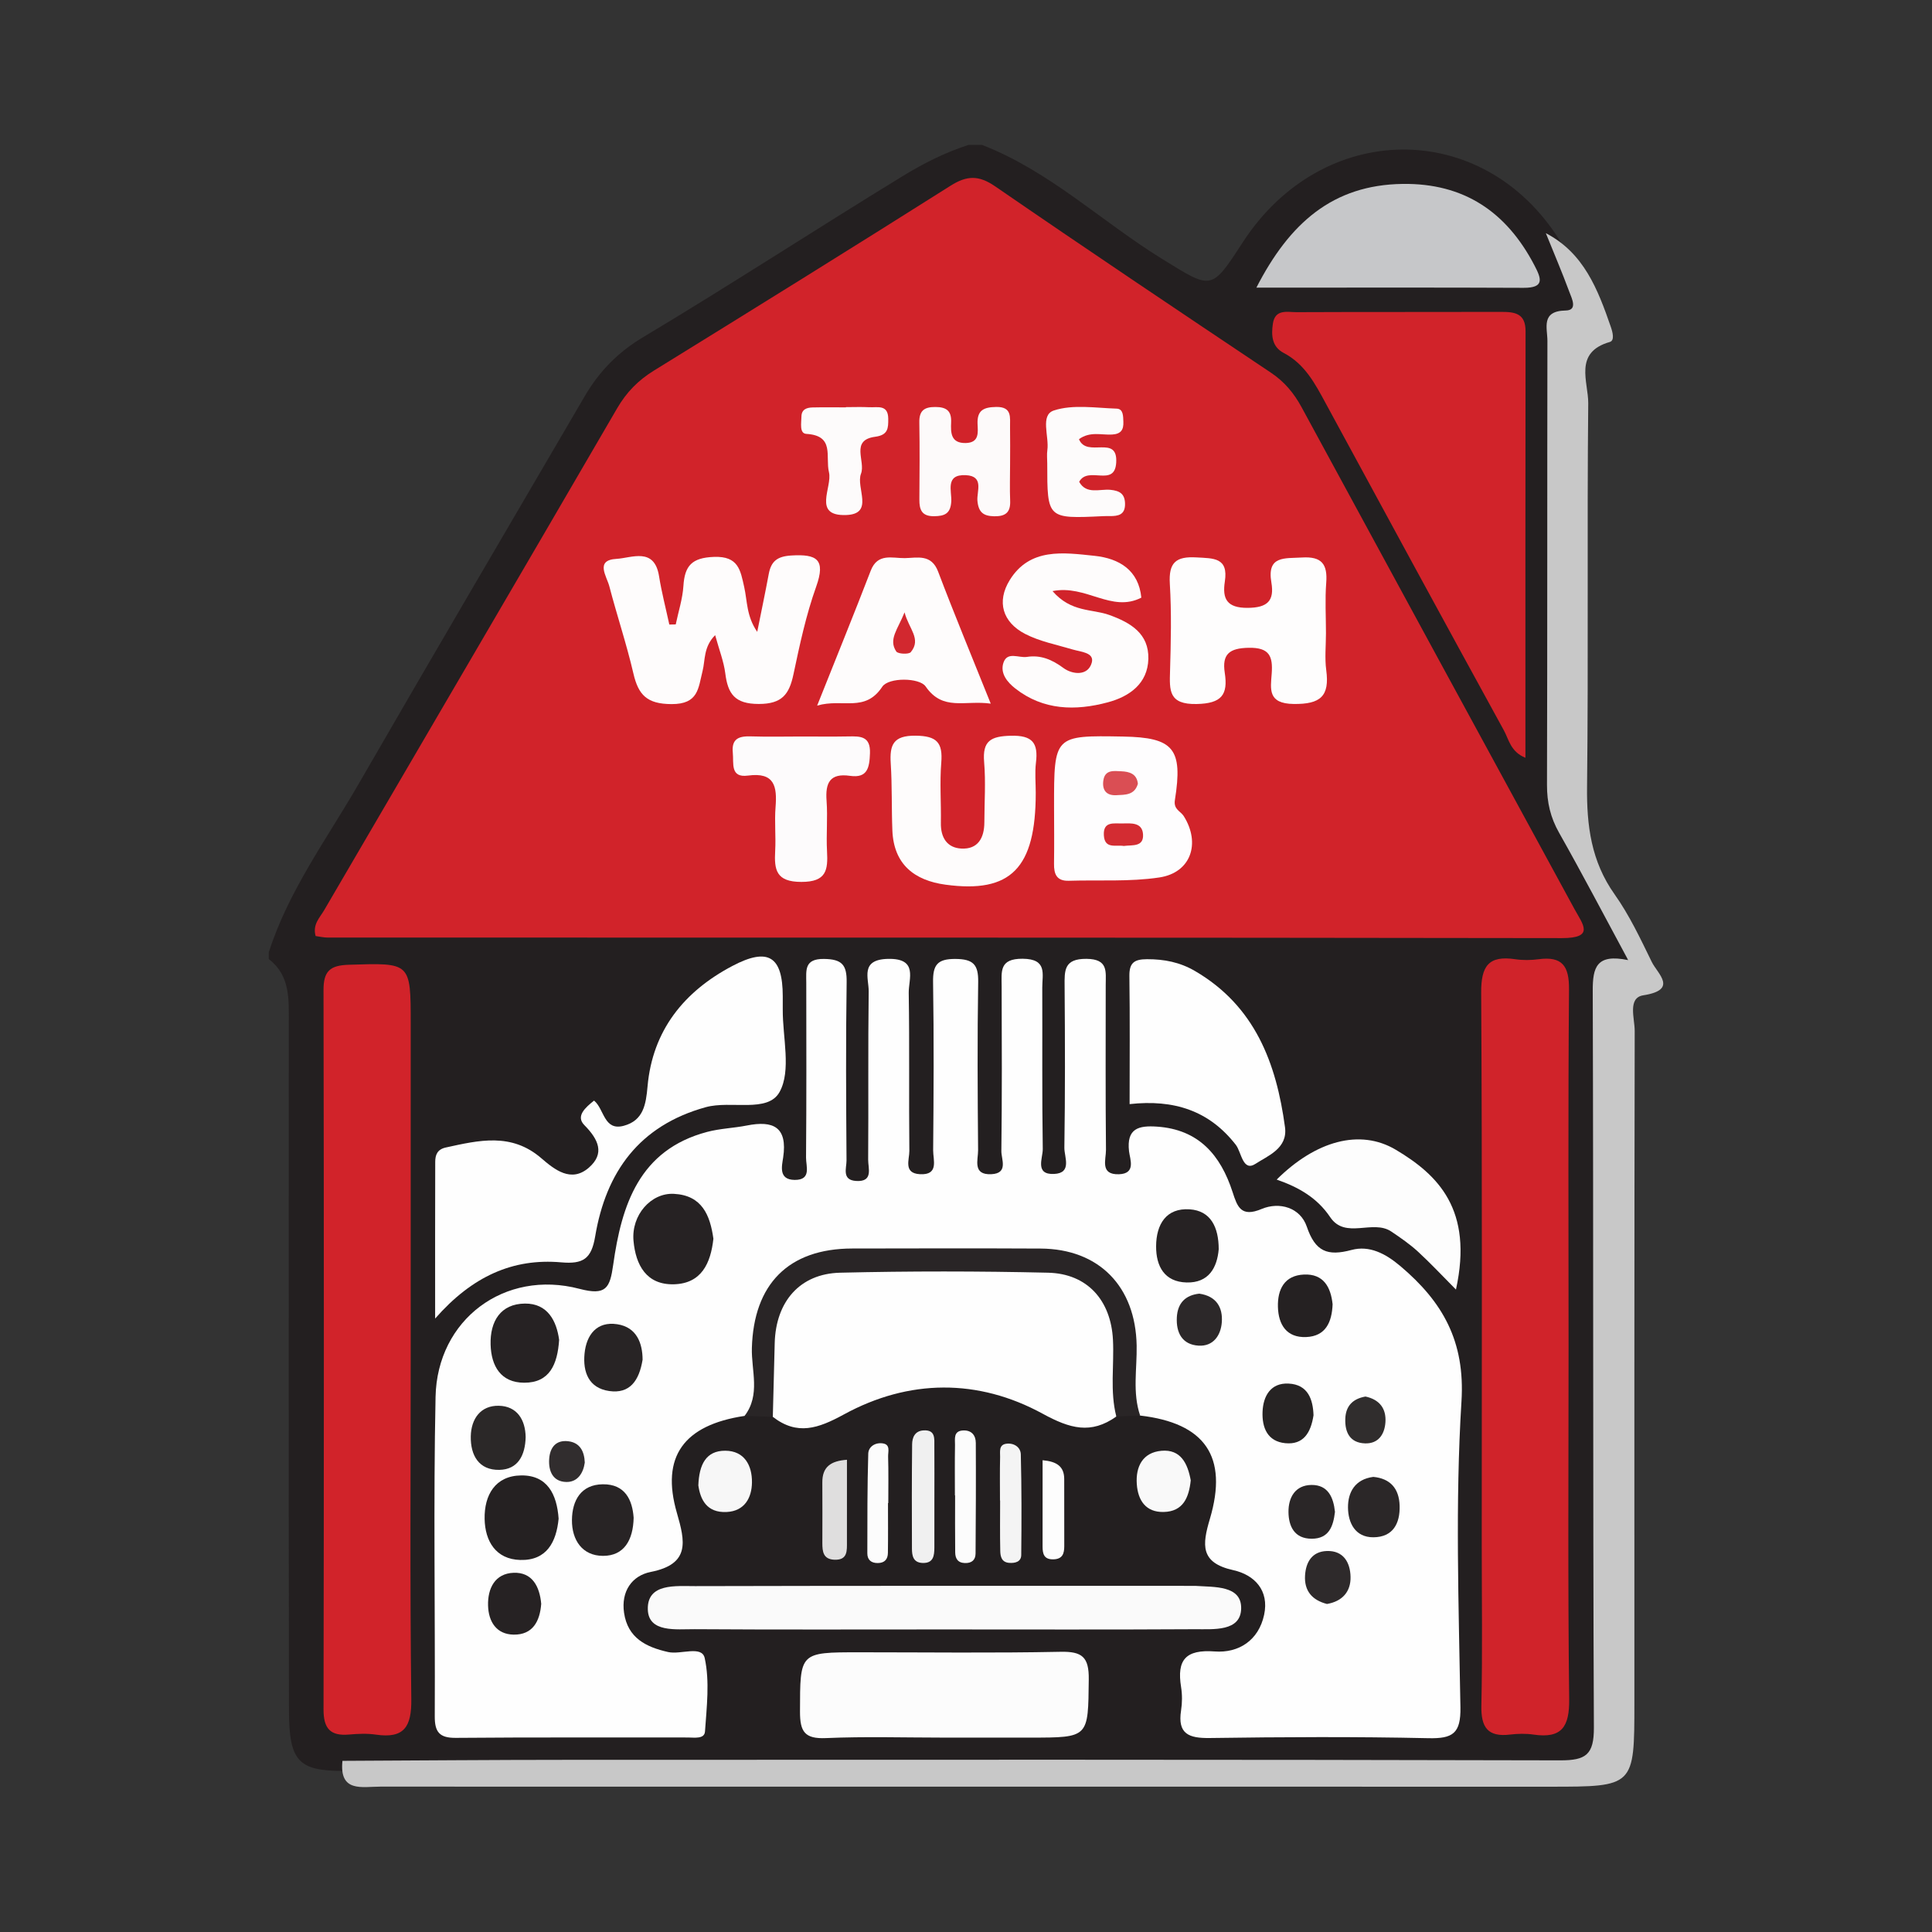 <?xml version="1.0" encoding="utf-8"?>
<!-- Generator: Adobe Illustrator 17.0.0, SVG Export Plug-In . SVG Version: 6.00 Build 0)  -->
<!DOCTYPE svg PUBLIC "-//W3C//DTD SVG 1.1//EN" "http://www.w3.org/Graphics/SVG/1.1/DTD/svg11.dtd">
<svg version="1.1" id="Layer_1" xmlns="http://www.w3.org/2000/svg" xmlns:xlink="http://www.w3.org/1999/xlink" x="0px" y="0px"
	 width="200px" height="200px" viewBox="0 0 200 200" enable-background="new 0 0 200 200" xml:space="preserve">

<rect x="0" y="0" width="200" height="200" fill="#333333" stroke="none"/>

<g>
	<path fill="#231F20" d="M27.824,99.283c0-0.232,0-0.464,0-0.697c2.028-6.361,5.993-11.705,9.275-17.389
		c7.759-13.436,15.619-26.814,23.449-40.209c1.505-2.574,3.445-4.538,6.014-6.075c9.042-5.409,17.87-11.169,26.859-16.667
		c2.178-1.332,4.42-2.466,6.845-3.246c0.464,0,0.929,0,1.393,0c6.997,2.711,12.398,7.954,18.67,11.82
		c5.135,3.165,5.045,3.312,8.318-1.732c8.234-12.69,24.832-12.834,32.766-0.28c1.72,3.211,3.59,6.35,0.566,9.901
		c-0.721,0.847-0.395,2.247-0.396,3.405c-0.014,13.927,0.06,27.854-0.039,41.78c-0.039,5.467,3.058,9.638,5.333,14.137
		c1.294,2.56,2.96,4.71,0.162,7.397c-1.079,1.037-0.576,2.89-0.577,4.385c-0.018,22.747-0.01,45.494-0.011,68.241
		c0,1.161,0.018,2.322-0.013,3.482c-0.127,4.766-1.275,5.99-6.045,5.994c-40.62,0.04-81.24,0.018-121.86,0.025
		c-1.049,0-2.082-0.14-3.122-0.225c-4.539-0.033-5.49-1.051-5.498-6.274c-0.039-23.706-0.011-47.413-0.017-71.12
		C29.893,103.503,30.081,101.013,27.824,99.283z"/>
	<path fill="#D1232A" d="M32.673,96.898c-0.334-1.205,0.434-1.904,0.876-2.662c10.105-17.325,20.254-34.625,30.334-51.965
		c0.971-1.67,2.182-2.902,3.808-3.906c10.26-6.335,20.507-12.692,30.701-19.134c1.699-1.074,2.921-1.113,4.628,0.061
		c9.458,6.508,18.996,12.9,28.538,19.283c1.403,0.938,2.387,2.117,3.18,3.578c9.397,17.322,18.819,34.631,28.243,51.938
		c0.871,1.599,2.148,3.027-1.312,3.021c-42.581-0.069-85.162-0.047-127.743-0.056C33.496,97.057,33.066,96.951,32.673,96.898z"/>
	<path fill="#FEFEFE" d="M77.076,146.574c-6.307,0.944-8.686,4.228-7.006,10.037c0.853,2.951,1.402,5.306-2.704,6.115
		c-1.956,0.385-3.084,2.02-2.765,4.225c0.379,2.619,2.287,3.556,4.567,4.068c1.3,0.292,3.489-0.717,3.783,0.625
		c0.531,2.425,0.205,5.066,0.029,7.602c-0.056,0.806-1.108,0.617-1.768,0.618c-8.008,0.011-16.016-0.031-24.023,0.039
		c-1.698,0.015-2.189-0.602-2.182-2.227c0.048-11.025-0.146-22.054,0.082-33.074c0.166-8.009,7.149-13.22,14.896-11.183
		c2.766,0.727,3.154-0.081,3.493-2.488c0.872-6.187,2.685-11.897,9.737-13.759c1.332-0.352,2.743-0.392,4.101-0.66
		c2.723-0.538,4.226,0.143,3.758,3.307c-0.129,0.871-0.514,2.309,1.191,2.325c1.762,0.016,1.169-1.424,1.176-2.306
		c0.051-6.034,0.031-12.069,0.024-18.104c-0.001-1.287-0.228-2.493,1.841-2.465c1.847,0.025,2.367,0.605,2.339,2.407
		c-0.095,6.149-0.055,12.301-0.013,18.452c0.005,0.791-0.516,2.029,0.99,2.125c1.814,0.116,1.243-1.319,1.25-2.206
		c0.044-5.802-0.021-11.606,0.055-17.407c0.018-1.372-0.922-3.308,1.989-3.377c3.171-0.075,2.133,2.068,2.156,3.524
		c0.088,5.453,0.007,10.909,0.064,16.363c0.009,0.881-0.64,2.303,1.085,2.402c2.008,0.115,1.37-1.483,1.379-2.476
		c0.051-5.802,0.084-11.606-0.008-17.407c-0.028-1.774,0.438-2.413,2.317-2.4c1.84,0.013,2.382,0.584,2.353,2.387
		c-0.094,5.801-0.059,11.605-0.009,17.407c0.009,0.999-0.612,2.589,1.379,2.489c1.781-0.089,1.018-1.552,1.029-2.395
		c0.07-5.686,0.05-11.373,0.029-17.059c-0.006-1.538-0.26-2.868,2.179-2.849c2.577,0.02,2.022,1.589,2.027,2.988
		c0.021,5.57-0.033,11.142,0.051,16.711c0.014,0.923-0.855,2.667,1.166,2.579c1.905-0.084,1.055-1.766,1.07-2.715
		c0.085-5.569,0.069-11.141,0.026-16.711c-0.013-1.629-0.081-2.864,2.265-2.842c2.276,0.021,1.991,1.332,1.99,2.718
		c-0.002,5.687-0.029,11.374,0.027,17.06c0.01,0.987-0.652,2.586,1.344,2.52c1.793-0.059,1.136-1.563,1.043-2.368
		c-0.278-2.401,1.025-2.687,2.892-2.561c4.327,0.292,6.588,2.95,7.828,6.776c0.487,1.5,0.861,2.649,2.996,1.752
		c1.858-0.781,4.015-0.151,4.688,1.833c0.876,2.579,2.138,3.074,4.626,2.407c1.849-0.496,3.513,0.365,5.057,1.669
		c4.372,3.694,6.715,7.772,6.327,14.004c-0.656,10.52-0.285,21.112-0.108,31.67c0.045,2.712-0.792,3.254-3.313,3.198
		c-7.54-0.166-15.087-0.126-22.629-0.018c-2.169,0.031-3.357-0.416-2.977-2.854c0.124-0.793,0.127-1.639,0-2.431
		c-0.451-2.801,0.463-3.9,3.487-3.676c2.477,0.183,4.54-1.143,5.11-3.79c0.544-2.526-0.992-4.138-3.188-4.625
		c-3.445-0.763-3.228-2.608-2.426-5.31c1.918-6.462-0.515-9.919-7.226-10.696c-2.817-2.068-1.561-5.112-1.605-7.694
		c-0.062-3.621-1.712-5.873-4.704-7.473c-1.165-0.623-2.414-0.755-3.703-0.768c-6.843-0.069-13.688-0.144-20.529,0.025
		c-5.533,0.136-8.259,3.241-8.531,8.832C78.835,141.881,80.426,144.94,77.076,146.574z"/>
	<path fill="#C8C8C8" d="M160.025,24.138c3.938,2.049,5.386,5.827,6.721,9.683c0.191,0.552,0.429,1.429-0.103,1.581
		c-3.778,1.081-2.207,4.142-2.229,6.348c-0.133,13.22,0.028,26.444-0.122,39.664c-0.046,4.061,0.428,7.753,2.852,11.169
		c1.532,2.158,2.679,4.606,3.848,6.998c0.6,1.227,2.76,2.882-0.874,3.451c-1.654,0.259-0.892,2.4-0.894,3.678
		c-0.045,23.196-0.033,46.392-0.033,69.587c0,8.661,0,8.661-8.746,8.661c-40.361,0-80.721,0.002-121.082-0.007
		c-1.877,0-4.257,0.634-3.913-2.669c7.775-0.037,15.551-0.103,23.326-0.105c34.245-0.012,68.49-0.035,102.735,0.053
		c2.668,0.007,3.501-0.588,3.488-3.401c-0.117-25.422-0.036-50.845-0.119-76.268c-0.008-2.432,0.389-3.852,3.67-3.17
		c-2.526-4.681-4.768-8.971-7.152-13.181c-0.893-1.577-1.259-3.144-1.254-4.944c0.045-15.323,0.015-30.646,0.044-45.97
		c0.003-1.335-0.709-3.11,1.893-3.153c1.272-0.021,0.629-1.25,0.384-1.91C161.704,28.182,160.845,26.167,160.025,24.138z"/>
	<path fill="#D0232A" d="M162.378,139.326c0.001,12.186-0.084,24.373,0.063,36.557c0.035,2.87-0.76,4.107-3.685,3.682
		c-0.796-0.116-1.632-0.099-2.433-0.003c-2.319,0.28-3.019-0.753-2.972-2.994c0.119-5.568,0.038-11.14,0.038-16.711
		c0-19.033,0.053-38.066-0.058-57.099c-0.016-2.746,0.76-3.869,3.515-3.461c0.795,0.118,1.634,0.108,2.432,0.002
		c2.449-0.325,3.166,0.705,3.146,3.122C162.322,114.722,162.377,127.025,162.378,139.326z"/>
	<path fill="#D1232A" d="M42.515,140.049c0,11.947-0.086,23.894,0.063,35.839c0.036,2.857-0.728,4.108-3.666,3.68
		c-0.909-0.133-1.859-0.091-2.779-0.009c-1.943,0.172-2.645-0.626-2.641-2.598c0.045-24.821,0.045-49.642-0.002-74.463
		c-0.004-1.959,0.662-2.565,2.612-2.626c6.416-0.202,6.414-0.279,6.414,6.077C42.515,117.315,42.515,128.682,42.515,140.049z"/>
	<path fill="#D1232A" d="M157.912,78.445c-1.542-0.625-1.711-1.889-2.228-2.831c-6.176-11.264-12.316-22.547-18.435-33.843
		c-1.11-2.05-2.168-4.085-4.361-5.234c-1.229-0.644-1.298-1.829-1.12-3.027c0.231-1.556,1.508-1.19,2.464-1.195
		c7.066-0.033,14.131-0.006,21.197-0.028c1.42-0.004,2.5,0.177,2.497,2.002C157.902,48.944,157.912,63.599,157.912,78.445z"/>
	<path fill="#FEFEFE" d="M115.562,146.638c-2.632,1.866-4.79,1.258-7.628-0.292c-6.684-3.649-13.848-3.597-20.57,0.074
		c-2.666,1.456-4.828,2.211-7.363,0.25c-1.712-4.026-1.574-8.118,0.132-12.02c1.156-2.644,3.7-3.82,6.524-3.899
		c7.402-0.206,14.813-0.277,22.209,0.018c4.416,0.176,7.106,2.958,7.292,7.326C116.278,140.936,116.884,143.874,115.562,146.638z"/>
	<path fill="#FEFEFE" d="M45.045,136.497c0-5.918-0.008-11.067,0.009-16.217c0.002-0.718,0.209-1.297,1.094-1.491
		c3.425-0.75,6.787-1.564,9.882,1.104c1.376,1.186,3.096,2.576,4.926,0.984c1.684-1.464,0.997-2.927-0.468-4.411
		c-0.911-0.923,0.112-1.818,1.008-2.533c1.064,0.868,1.007,3.156,3.061,2.612c2.048-0.542,2.311-2.209,2.476-4.072
		c0.514-5.812,3.782-9.841,8.782-12.477c3.723-1.963,5.208-0.983,5.216,3.119c0.001,0.463,0.003,0.927,0,1.39
		c-0.02,2.895,0.901,6.312-0.33,8.538c-1.221,2.207-5.03,0.849-7.645,1.573c-6.886,1.907-10.325,6.708-11.443,13.374
		c-0.391,2.334-1.244,2.887-3.522,2.687C53.104,130.24,48.887,132.112,45.045,136.497z"/>
	<path fill="#FAFAFA" d="M97.625,168.678c-8.574,0-17.148,0.032-25.722-0.025c-1.889-0.012-4.783,0.387-4.842-2.053
		c-0.066-2.73,2.9-2.399,4.891-2.405c17.152-0.045,34.304-0.027,51.456-0.027c0.116,0,0.232-0.006,0.348,0.002
		c1.942,0.136,4.756-0.071,4.729,2.317c-0.027,2.444-2.878,2.158-4.791,2.169C115.004,168.707,106.314,168.679,97.625,168.678z"/>
	<path fill="#FCFCFC" d="M97.653,179.877c-4.051-0.001-8.108-0.126-12.152,0.05c-2.198,0.096-2.691-0.656-2.686-2.748
		c0.014-6.134-0.084-6.134,6.133-6.134c6.945,0,13.892,0.091,20.835-0.052c2.247-0.046,2.952,0.539,2.925,2.857
		c-0.07,6.026,0.049,6.027-6.026,6.027C103.673,179.877,100.663,179.877,97.653,179.877z"/>
	<path fill="#C6C7C9" d="M130.06,29.778c3.431-6.695,7.918-10.64,15.138-10.739c6.361-0.087,10.757,2.901,13.64,8.42
		c0.708,1.356,1.108,2.347-1.128,2.337C148.682,29.753,139.655,29.778,130.06,29.778z"/>
	<path fill="#FEFEFE" d="M116.937,114.297c0-4.478,0.039-8.863-0.023-13.247c-0.02-1.381,0.499-1.751,1.826-1.754
		c1.786-0.005,3.406,0.313,4.96,1.22c6.203,3.618,8.425,9.521,9.323,16.172c0.298,2.207-1.793,2.961-3.039,3.782
		c-1.341,0.883-1.461-1.199-2.055-1.961C125.167,114.963,121.52,113.792,116.937,114.297z"/>
	<path fill="#292526" d="M115.562,146.638c-0.675-2.624-0.214-5.298-0.349-7.945c-0.209-4.08-2.648-6.848-6.719-6.943
		c-7.171-0.167-14.353-0.171-21.524,0c-4.178,0.1-6.659,3.003-6.772,7.285c-0.068,2.545-0.131,5.09-0.196,7.635
		c-0.975-0.032-1.95-0.064-2.925-0.096c1.674-2.182,0.691-4.693,0.757-7.032c0.188-6.595,3.777-10.284,10.375-10.297
		c6.501-0.013,13.002-0.028,19.503,0.005c6.066,0.031,9.841,3.928,9.954,10.035c0.045,2.415-0.447,4.867,0.358,7.247
		C117.203,146.568,116.383,146.603,115.562,146.638z"/>
	<path fill="#FDFDFD" d="M132.162,122.11c4.034-4.004,8.618-5.298,12.33-3.088c4.346,2.587,8.048,6.172,6.229,14.473
		c-1.384-1.392-2.611-2.711-3.933-3.926c-0.844-0.775-1.803-1.435-2.756-2.078c-1.926-1.299-4.76,0.846-6.332-1.492
		C136.342,123.979,134.418,122.895,132.162,122.11z"/>
	<path fill="#F7F7F7" d="M72.292,153.766c0.08-2.155,0.792-3.597,2.785-3.588c1.99,0.009,2.789,1.531,2.767,3.284
		c-0.02,1.601-0.772,2.97-2.621,3.06C73.154,156.623,72.496,155.213,72.292,153.766z"/>
	<path fill="#F9F9F9" d="M123.265,153.243c-0.183,1.764-0.774,3.239-2.815,3.277c-1.831,0.034-2.648-1.189-2.769-2.877
		c-0.131-1.842,0.626-3.287,2.549-3.458C122.241,150.006,122.951,151.515,123.265,153.243z"/>
	<path fill="#F0F0F0" d="M96.727,155.306c-0.001,1.625-0.002,3.25-0.001,4.876c0.001,0.87-0.097,1.678-1.265,1.613
		c-0.941-0.052-1.054-0.772-1.057-1.479c-0.014-3.598-0.019-7.197,0.018-10.795c0.007-0.713,0.283-1.388,1.166-1.446
		c1.278-0.084,1.131,0.863,1.136,1.659C96.737,151.591,96.728,153.448,96.727,155.306z"/>
	<path fill="#FCFCFC" d="M98.851,154.8c0-1.735-0.02-3.471,0.011-5.205c0.011-0.629-0.197-1.474,0.857-1.516
		c0.858-0.034,1.292,0.51,1.296,1.284c0.021,3.816,0.005,7.633-0.024,11.449c-0.005,0.669-0.385,1.018-1.108,0.994
		c-0.751-0.025-0.993-0.49-1.001-1.107c-0.024-1.966-0.009-3.932-0.009-5.898C98.867,154.8,98.859,154.8,98.851,154.8z"/>
	<path fill="#DFDEDE" d="M87.677,151.115c0,2.9,0.004,5.678-0.002,8.457c-0.002,0.935,0.106,1.966-1.336,1.888
		c-1.128-0.061-1.21-0.861-1.21-1.716c0-2.089,0.017-4.179-0.002-6.268C85.112,151.862,85.987,151.232,87.677,151.115z"/>
	<path fill="#FCFCFC" d="M91.925,155.596c0,1.721,0.017,3.441-0.009,5.161c-0.009,0.639-0.321,1.042-1.044,1.05
		c-0.71,0.008-1.087-0.354-1.086-1.008c0.002-3.437-0.005-6.875,0.095-10.31c0.021-0.74,0.729-1.182,1.502-1.071
		c0.822,0.118,0.54,0.873,0.555,1.359c0.048,1.605,0.018,3.212,0.018,4.819C91.946,155.596,91.936,155.596,91.925,155.596z"/>
	<path fill="#F4F4F4" d="M103.518,155.336c0-1.507-0.024-3.015,0.013-4.522c0.013-0.518-0.164-1.25,0.641-1.359
		c0.794-0.107,1.484,0.361,1.502,1.1c0.087,3.471,0.081,6.946,0.044,10.419c-0.007,0.701-0.625,0.866-1.261,0.813
		c-0.775-0.065-0.898-0.667-0.911-1.234c-0.039-1.738-0.014-3.478-0.014-5.217C103.527,155.336,103.523,155.336,103.518,155.336z"/>
	<path fill="#FDFDFD" d="M107.929,151.162c1.475,0.13,2.241,0.649,2.238,1.96c-0.004,2.312,0.002,4.623,0.005,6.935
		c0.001,0.76-0.174,1.339-1.119,1.365c-0.975,0.027-1.127-0.557-1.126-1.325C107.931,157.126,107.929,154.156,107.929,151.162z"/>
	<path fill="#FEFCFC" d="M69.952,64.64c0.277-1.329,0.71-2.648,0.795-3.989c0.133-2.088,0.873-2.917,3.164-3.002
		c2.548-0.095,2.737,1.394,3.127,3.112c0.329,1.45,0.225,3.02,1.35,4.647c0.436-2.175,0.837-4.076,1.192-5.985
		c0.246-1.324,0.882-1.83,2.335-1.918c2.637-0.159,3.591,0.385,2.574,3.232c-1.046,2.929-1.703,6.01-2.349,9.063
		c-0.437,2.061-1.167,3.076-3.595,3.075c-2.491-0.001-3.197-1.056-3.464-3.173c-0.154-1.22-0.623-2.4-1.048-3.951
		c-1.217,1.22-1.018,2.582-1.299,3.695c-0.456,1.804-0.419,3.453-3.217,3.443c-2.54-0.009-3.432-0.947-3.947-3.17
		c-0.704-3.039-1.705-6.009-2.493-9.031c-0.271-1.038-1.51-2.71,0.743-2.834c1.551-0.085,3.917-1.251,4.404,1.788
		c0.27,1.684,0.704,3.342,1.063,5.011C69.508,64.649,69.73,64.644,69.952,64.64z"/>
	<path fill="#FEFDFD" d="M137.263,65.548c0,1.277-0.139,2.572,0.029,3.826c0.36,2.69-0.58,3.536-3.375,3.501
		c-2.707-0.034-2.386-1.56-2.271-3.138c0.132-1.804-0.231-2.718-2.383-2.678c-1.984,0.037-2.776,0.646-2.476,2.59
		c0.351,2.275-0.322,3.176-2.907,3.231c-2.904,0.061-2.817-1.398-2.758-3.405c0.089-3.015,0.159-6.043-0.022-9.049
		c-0.131-2.185,0.626-2.848,2.754-2.723c1.763,0.104,3.327-0.009,2.941,2.497c-0.276,1.79,0.206,2.743,2.371,2.726
		c2.039-0.016,2.771-0.725,2.446-2.627c-0.48-2.808,1.382-2.475,3.175-2.586c2.044-0.126,2.652,0.694,2.503,2.616
		C137.157,62.057,137.263,63.807,137.263,65.548z"/>
	<path fill="#FEFCFC" d="M108.958,61.19c1.919,2.222,4.095,1.829,5.874,2.471c2.242,0.809,4.111,1.941,4.045,4.546
		c-0.065,2.566-1.959,3.896-4.192,4.496c-3.351,0.9-6.677,0.842-9.578-1.428c-0.818-0.64-1.607-1.571-1.228-2.679
		c0.404-1.182,1.595-0.463,2.424-0.593c1.428-0.223,2.6,0.273,3.802,1.161c0.863,0.637,2.501,0.875,2.91-0.549
		c0.307-1.07-1.121-1.124-1.972-1.379c-1.656-0.496-3.407-0.829-4.92-1.612c-2.34-1.21-2.973-3.342-1.596-5.573
		c2.083-3.376,5.567-2.849,8.774-2.512c2.575,0.271,4.572,1.494,4.849,4.329C115.06,63.459,112.436,60.494,108.958,61.19z"/>
	<path fill="#FEFDFE" d="M109.116,83.497c-0.004-7.375-0.004-7.375,7.145-7.249c5.229,0.092,6.212,1.241,5.364,6.572
		c-0.157,0.984,0.586,1.138,0.918,1.667c1.769,2.818,0.739,5.855-2.524,6.347c-3.072,0.463-6.245,0.245-9.372,0.343
		c-1.257,0.04-1.551-0.68-1.535-1.761C109.141,87.444,109.121,85.47,109.116,83.497z"/>
	<path fill="#FEFCFC" d="M107.22,82.073c0,7.793-2.563,10.431-9.348,9.508c-3.225-0.439-5.35-2.108-5.493-5.603
		c-0.094-2.308-0.02-4.624-0.169-6.927c-0.125-1.939,0.245-2.92,2.578-2.894c2.194,0.024,2.822,0.714,2.652,2.799
		c-0.168,2.067-0.005,4.158-0.041,6.238c-0.026,1.503,0.637,2.568,2.113,2.648c1.731,0.094,2.384-1.107,2.388-2.715
		c0.005-2.08,0.152-4.173-0.023-6.238c-0.186-2.202,0.691-2.674,2.763-2.726c2.253-0.057,2.851,0.754,2.601,2.792
		C107.116,79.98,107.22,81.033,107.22,82.073z"/>
	<path fill="#FEFCFC" d="M102.561,72.839c-2.706-0.375-4.954,0.811-6.742-1.78c-0.633-0.917-3.833-0.956-4.489,0.034
		c-1.789,2.701-4.088,1.181-6.738,1.95c2.015-5.057,3.824-9.496,5.547-13.969c0.715-1.854,2.235-1.279,3.516-1.298
		c1.297-0.019,2.755-0.46,3.459,1.397C98.782,63.576,100.59,67.923,102.561,72.839z"/>
	<path fill="#FDFBFC" d="M82.96,76.243c1.624-0.001,3.248,0.023,4.872-0.008c1.239-0.024,2.291-0.034,2.227,1.745
		c-0.052,1.47-0.244,2.597-2.064,2.335c-2.09-0.3-2.566,0.727-2.428,2.581c0.128,1.73-0.047,3.482,0.047,5.217
		c0.105,1.951-0.05,3.187-2.662,3.183c-2.617-0.004-2.814-1.249-2.706-3.217c0.083-1.503-0.081-3.023,0.039-4.521
		c0.171-2.139-0.094-3.644-2.855-3.27c-1.858,0.251-1.46-1.268-1.57-2.367c-0.148-1.475,0.653-1.731,1.881-1.691
		C79.479,76.286,81.22,76.244,82.96,76.243z"/>
	<path fill="#FDFAFA" d="M104.563,48.041c-0.003,1.27-0.042,2.542,0.008,3.81c0.048,1.195-0.483,1.613-1.644,1.594
		c-1.126-0.019-1.632-0.409-1.744-1.595c-0.091-0.968,0.731-2.566-1.199-2.66c-2.181-0.107-1.439,1.654-1.509,2.737
		c-0.08,1.249-0.685,1.5-1.775,1.512c-1.281,0.015-1.536-0.669-1.527-1.738c0.023-2.655,0.04-5.312-0.005-7.967
		c-0.021-1.202,0.48-1.607,1.65-1.603c1.156,0.003,1.693,0.393,1.642,1.592c-0.045,1.061-0.046,2.17,1.51,2.139
		c1.437-0.029,1.26-1.124,1.226-1.996c-0.054-1.417,0.658-1.712,1.912-1.738c1.696-0.036,1.436,1.1,1.452,2.104
		C104.582,45.5,104.566,46.77,104.563,48.041z"/>
	<path fill="#FDFBFB" d="M111.695,45.465c0.81,1.992,4.051-0.551,3.853,2.446c-0.171,2.577-2.911,0.272-3.833,1.966
		c0.741,1.344,2.134,0.72,3.241,0.83c0.955,0.095,1.493,0.411,1.508,1.446c0.017,1.152-0.714,1.28-1.588,1.273
		c-0.231-0.002-0.462-0.004-0.692,0.007c-5.774,0.275-5.774,0.275-5.774-5.45c0-0.462-0.054-0.931,0.01-1.383
		c0.203-1.422-0.772-3.631,0.675-4.107c1.979-0.65,4.32-0.261,6.502-0.191c0.7,0.023,0.672,0.793,0.694,1.37
		c0.032,0.816-0.247,1.255-1.16,1.311C114.023,45.049,112.838,44.629,111.695,45.465z"/>
	<path fill="#FDFBFB" d="M87.566,42.147c0.805,0,1.612-0.033,2.415,0.009c0.846,0.044,1.956-0.31,1.97,1.181
		c0.009,0.974-0.002,1.699-1.351,1.877c-2.614,0.345-0.974,2.537-1.469,3.822c-0.558,1.447,1.422,4.18-1.545,4.281
		c-3.521,0.12-1.396-2.881-1.772-4.432c-0.393-1.622,0.625-3.792-2.339-3.968c-0.741-0.044-0.518-1.133-0.51-1.794
		c0.009-0.751,0.552-0.93,1.153-0.944c1.149-0.026,2.3-0.008,3.45-0.008C87.566,42.163,87.566,42.155,87.566,42.147z"/>
	<path fill="#262223" d="M73.851,128.231c-0.279,2.549-1.236,4.633-4.067,4.717c-2.869,0.086-3.978-1.996-4.203-4.495
		c-0.24-2.67,1.808-4.991,4.182-4.867C72.673,123.737,73.508,125.788,73.851,128.231z"/>
	<path fill="#252122" d="M57.828,157.21c-0.234,2.421-1.232,4.353-3.975,4.277c-2.524-0.07-3.641-1.942-3.685-4.247
		c-0.047-2.469,1.096-4.467,3.779-4.505C56.66,152.698,57.65,154.688,57.828,157.21z"/>
	<path fill="#262223" d="M57.881,138.702c-0.17,2.538-0.98,4.446-3.622,4.437c-2.414-0.008-3.41-1.724-3.472-3.947
		c-0.067-2.41,1.034-4.222,3.55-4.247C56.697,134.921,57.617,136.748,57.881,138.702z"/>
	<path fill="#262223" d="M126.161,129.321c-0.165,1.896-1.021,3.497-3.322,3.44c-2.282-0.056-3.173-1.66-3.159-3.761
		c0.016-2.261,1.042-3.967,3.465-3.812C125.339,125.33,126.158,127.047,126.161,129.321z"/>
	<path fill="#282425" d="M65.595,157.118c-0.051,2.315-0.989,3.944-3.165,3.944c-2.156,0-3.241-1.647-3.222-3.713
		c0.018-2.017,0.932-3.674,3.201-3.697C64.719,153.628,65.466,155.283,65.595,157.118z"/>
	<path fill="#282425" d="M66.521,140.754c-0.353,2.166-1.317,3.556-3.462,3.244c-2.117-0.308-2.731-1.965-2.548-3.867
		c0.19-1.967,1.281-3.364,3.376-3.049C65.932,137.391,66.514,139.075,66.521,140.754z"/>
	<path fill="#2B2828" d="M54.416,148.771c-0.047,1.88-0.791,3.353-2.726,3.389c-2.118,0.039-2.99-1.503-2.955-3.462
		c0.034-1.843,1.035-3.215,2.908-3.174C53.519,145.566,54.388,146.963,54.416,148.771z"/>
	<path fill="#252122" d="M137.951,135.017c-0.073,1.855-0.716,3.312-2.736,3.394c-2.02,0.082-2.875-1.273-2.924-3.12
		c-0.049-1.823,0.677-3.262,2.694-3.351C137.019,131.85,137.764,133.246,137.951,135.017z"/>
	<path fill="#2B2728" d="M142.165,152.887c1.777,0.169,2.665,1.221,2.723,2.963c0.061,1.861-0.691,3.28-2.72,3.289
		c-1.886,0.008-2.613-1.505-2.624-3.081C139.533,154.482,140.262,153.132,142.165,152.887z"/>
	<path fill="#262223" d="M56.026,166.025c-0.132,1.804-0.876,3.221-2.856,3.191c-1.779-0.027-2.601-1.34-2.646-3.008
		c-0.049-1.795,0.727-3.32,2.64-3.393C55.102,162.741,55.865,164.237,56.026,166.025z"/>
	<path fill="#262323" d="M135.975,146.505c-0.278,1.833-1.056,3.073-2.915,2.894c-1.853-0.178-2.423-1.61-2.362-3.238
		c0.063-1.667,0.855-3.022,2.692-2.934C135.423,143.325,135.919,144.894,135.975,146.505z"/>
	<path fill="#2A2627" d="M138.195,156.507c-0.172,1.494-0.619,2.785-2.416,2.782c-1.782-0.003-2.381-1.286-2.396-2.765
		c-0.016-1.512,0.708-2.792,2.392-2.802C137.478,153.711,138.041,155.008,138.195,156.507z"/>
	<path fill="#2E2A2B" d="M137.369,166.043c-1.53-0.393-2.367-1.349-2.271-2.947c0.083-1.388,0.724-2.481,2.242-2.536
		c1.738-0.063,2.433,1.19,2.469,2.667C139.845,164.757,138.969,165.769,137.369,166.043z"/>
	<path fill="#2C2829" d="M124.151,133.919c1.784,0.257,2.44,1.437,2.331,2.953c-0.098,1.366-0.885,2.527-2.418,2.428
		c-1.684-0.109-2.322-1.335-2.238-2.928C121.905,134.881,122.727,134.07,124.151,133.919z"/>
	<path fill="#302D2D" d="M141.354,144.569c1.435,0.307,2.161,1.227,2.066,2.654c-0.083,1.244-0.722,2.239-2.106,2.195
		c-1.562-0.049-2.104-1.132-2.049-2.561C139.316,145.536,140.045,144.799,141.354,144.569z"/>
	<path fill="#312D2E" d="M60.536,151.404c-0.153,1.12-0.767,2.034-1.912,2.01c-1.39-0.029-1.863-1.124-1.772-2.401
		c0.084-1.185,0.708-1.966,1.971-1.816C60.033,149.342,60.491,150.235,60.536,151.404z"/>
	<path fill="#D32C32" d="M116.33,87.574c-0.809-0.142-1.974,0.352-2.059-1.101c-0.087-1.482,1.051-1.209,1.909-1.228
		c0.899-0.02,2.056-0.131,2.145,1.103C118.424,87.718,117.189,87.451,116.33,87.574z"/>
	<path fill="#DA4E54" d="M117.793,81.135c-0.338,1.192-1.325,1.136-2.226,1.183c-1.039,0.055-1.485-0.523-1.352-1.506
		c0.156-1.154,1.081-1.007,1.868-0.969C116.92,79.884,117.684,80.098,117.793,81.135z"/>
	<path fill="#D2282F" d="M93.64,63.391c0.432,1.698,1.773,2.75,0.646,4.117c-0.205,0.249-1.33,0.196-1.505-0.067
		C91.947,66.191,92.937,65.154,93.64,63.391z"/>
</g>
</svg>
